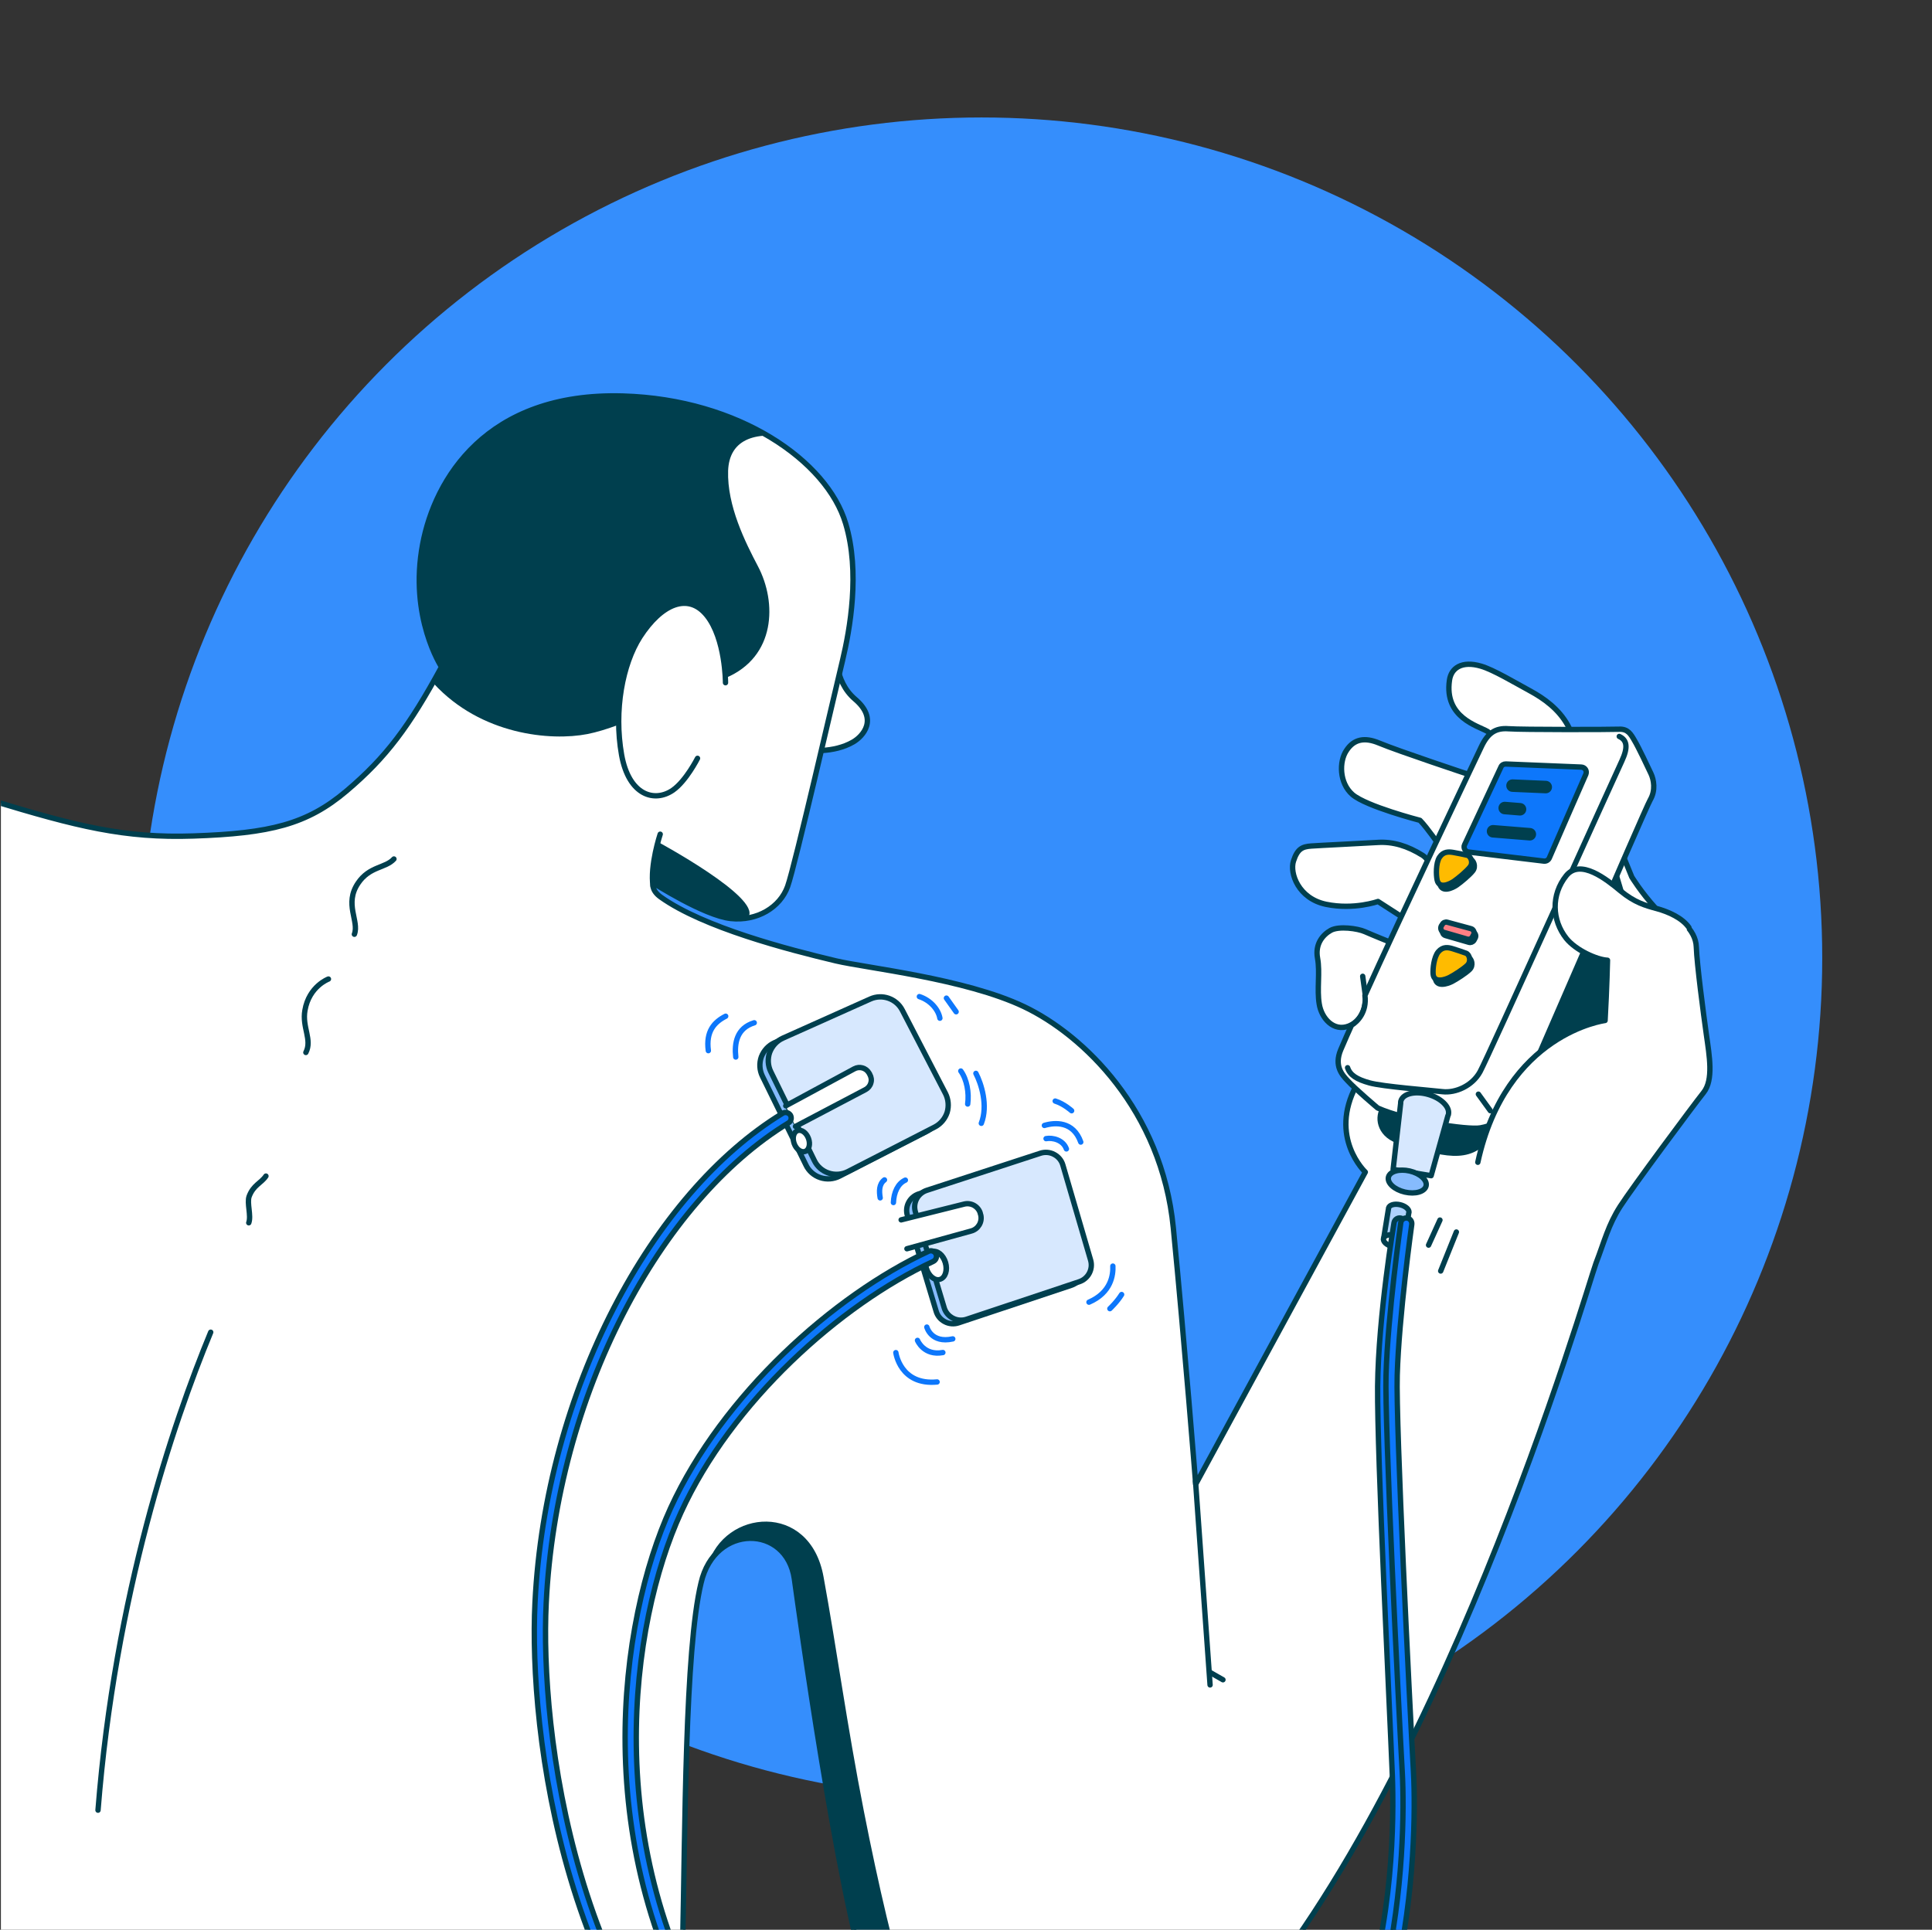 <?xml version="1.0" encoding="UTF-8" standalone="no"?>
<svg xmlns="http://www.w3.org/2000/svg" xmlns:xlink="http://www.w3.org/1999/xlink" xmlns:serif="http://www.serif.com/" width="100%" height="100%" viewBox="0 0 1081 1080" version="1.1" xml:space="preserve" style="fill-rule:evenodd;clip-rule:evenodd;stroke-linecap:round;stroke-linejoin:round;stroke-miterlimit:1.5;">
    <rect x="0" y="0" width="1081" height="1080" fill="#333333" stroke="none"/>
    <g transform="matrix(1,0,0,1,-27464,0)">
        <g id="petitesFibres_4" transform="matrix(1,0,0,1,296.502,0)">
            <rect x="27168" y="0" width="1080" height="1080" style="fill:none;"></rect>
            <clipPath id="_clip1">
                <rect x="27168" y="0" width="1080" height="1080"></rect>
            </clipPath>
            <g clip-path="url(#_clip1)">
                <g id="Calque2">
                    <g transform="matrix(1.163,0,0,1.163,-4475.97,-77.415)">
                        <circle cx="27680.7" cy="527.556" r="404.469" style="fill:rgb(53,142,252);"></circle>
                    </g>
                    <g transform="matrix(1.044,0,0,1.044,-1254.85,147.621)">
                        <path d="M27672.7,207.307C27672.7,207.307 27671.2,223.578 27682.7,233.37C27695.4,244.163 27686.9,253.343 27681.7,256.346C27671.1,262.522 27657.7,260.744 27657.7,260.744L27672.7,207.307Z" style="fill:white;stroke:rgb(0,63,78);stroke-width:2.87px;"></path>
                    </g>
                    <g transform="matrix(1.044,0,0,1.044,-1254.85,147.621)">
                        <path d="M27153.8,292.111C27153.8,292.111 27182.1,276.204 27219.9,287.678C27265.6,301.581 27291.1,308.004 27328.2,306.745C27369.2,305.358 27389,300.544 27410.2,282.586C27431.4,264.629 27443.8,248.011 27461.1,216.132C27461.1,216.132 27443.6,189.501 27451,150.283C27457.5,115.689 27485,68.73 27558.4,70.893C27620.5,72.724 27667.7,105.647 27677.7,139.258C27685.5,165.259 27680,195.94 27676,212.736C27671.9,229.532 27650.6,322.559 27646.6,333.763C27642.6,344.967 27630.3,352.505 27616.1,350.987C27601.9,349.469 27574.6,331.941 27574.6,331.941C27574.6,331.941 27573.2,335.659 27578.6,339.508C27601.6,355.882 27646.8,367.577 27672.5,373.697C27688.6,377.503 27741.6,383.144 27773.3,398.244C27805,413.343 27847.1,453.728 27853.3,516.77C27859.3,578.11 27865.3,654.245 27865.3,654.245L27956.2,486.921C27956.2,486.921 27936.4,468.323 27951.4,440.404C27951.4,440.404 27966.2,409.362 27968.2,398.43L27956.1,396.038C27956.1,396.038 27955.5,405.368 27947.4,408.597C27939.3,411.827 27932.7,404.56 27931.5,396.767C27930.2,388.974 27932,379.828 27930.6,372.25C27929.2,364.672 27933.4,359.709 27937.7,357.316C27942.1,354.923 27952.1,356.306 27956,358.047C27959.9,359.787 27969.6,363.689 27969.6,363.689L27978.5,365.885L27982,355.555L27977.2,351.003L27963,341.853C27963,341.853 27950.1,346.459 27935.2,343.38C27920.3,340.301 27915.6,326.652 27917.7,320.183C27919.8,313.714 27922.3,312.482 27927.2,312.129C27932.1,311.776 27954.8,310.696 27962.9,310.203C27971,309.71 27978.8,312.012 27987,317.172C27992.1,320.407 27998.4,335.664 27998.4,335.664L28005.4,332.238L27996,311.975C27996,311.975 27989.4,302.333 27985.5,298.358C27985.5,298.358 27956.6,290.881 27949.3,284.528C27942.2,278.313 27942.1,266.795 27946.1,260.897C27950.1,254.75 27955.9,253.717 27963.6,256.934C27973.8,261.209 28012.1,273.914 28012.1,273.914L28027.1,296.868L28039.1,304.46C28039.1,304.46 28027.1,253.864 28021.8,250.755C28016.5,247.647 27998.4,243.313 28001.3,223.269C28002.2,216.788 28007.8,212.663 28018.2,215.7C28024.9,217.651 28036.5,224.629 28044.3,228.849C28052.1,233.068 28059.8,238.679 28064.6,247.222C28069.1,255.161 28099,328.695 28099,328.695C28099,328.695 28103.7,336.562 28112.1,345.844C28124,348.895 28133.3,356.977 28133.6,366.207C28133.9,375.436 28137.4,401.92 28139,413.279C28140.6,424.638 28142.9,437.483 28137.5,444.265C28132.1,451.047 28099.2,495.314 28092.8,505.314C28086.4,515.313 28084.4,523.859 28079.8,535.874C28075.3,547.89 27994.4,829.055 27875.8,951.628C27811.5,1018 27709.1,983.236 27691,927.032C27672.8,870.828 27652.7,722.748 27650.2,704.974C27646.1,676.005 27607.5,675.24 27600.2,707.153C27591.5,743.219 27591.7,839.275 27590.3,902.235C27588.8,965.195 27587,1096.19 27587,1096.19L27151.7,1120.39L27153.8,292.111Z" style="fill:white;"></path>
                        <clipPath id="_clip2">
                            <path d="M27153.8,292.111C27153.8,292.111 27182.1,276.204 27219.9,287.678C27265.6,301.581 27291.1,308.004 27328.2,306.745C27369.2,305.358 27389,300.544 27410.2,282.586C27431.4,264.629 27443.8,248.011 27461.1,216.132C27461.1,216.132 27443.6,189.501 27451,150.283C27457.5,115.689 27485,68.73 27558.4,70.893C27620.5,72.724 27667.7,105.647 27677.7,139.258C27685.5,165.259 27680,195.94 27676,212.736C27671.9,229.532 27650.6,322.559 27646.6,333.763C27642.6,344.967 27630.3,352.505 27616.1,350.987C27601.9,349.469 27574.6,331.941 27574.6,331.941C27574.6,331.941 27573.2,335.659 27578.6,339.508C27601.6,355.882 27646.8,367.577 27672.5,373.697C27688.6,377.503 27741.6,383.144 27773.3,398.244C27805,413.343 27847.1,453.728 27853.3,516.77C27859.3,578.11 27865.3,654.245 27865.3,654.245L27956.2,486.921C27956.2,486.921 27936.4,468.323 27951.4,440.404C27951.4,440.404 27966.2,409.362 27968.2,398.43L27956.1,396.038C27956.1,396.038 27955.5,405.368 27947.4,408.597C27939.3,411.827 27932.7,404.56 27931.5,396.767C27930.2,388.974 27932,379.828 27930.6,372.25C27929.2,364.672 27933.4,359.709 27937.7,357.316C27942.1,354.923 27952.1,356.306 27956,358.047C27959.9,359.787 27969.6,363.689 27969.6,363.689L27978.5,365.885L27982,355.555L27977.2,351.003L27963,341.853C27963,341.853 27950.1,346.459 27935.2,343.38C27920.3,340.301 27915.6,326.652 27917.7,320.183C27919.8,313.714 27922.3,312.482 27927.2,312.129C27932.1,311.776 27954.8,310.696 27962.9,310.203C27971,309.71 27978.8,312.012 27987,317.172C27992.1,320.407 27998.4,335.664 27998.4,335.664L28005.4,332.238L27996,311.975C27996,311.975 27989.4,302.333 27985.5,298.358C27985.5,298.358 27956.6,290.881 27949.3,284.528C27942.2,278.313 27942.1,266.795 27946.1,260.897C27950.1,254.75 27955.9,253.717 27963.6,256.934C27973.8,261.209 28012.1,273.914 28012.1,273.914L28027.1,296.868L28039.1,304.46C28039.1,304.46 28027.1,253.864 28021.8,250.755C28016.5,247.647 27998.4,243.313 28001.3,223.269C28002.2,216.788 28007.8,212.663 28018.2,215.7C28024.9,217.651 28036.5,224.629 28044.3,228.849C28052.1,233.068 28059.8,238.679 28064.6,247.222C28069.1,255.161 28099,328.695 28099,328.695C28099,328.695 28103.7,336.562 28112.1,345.844C28124,348.895 28133.3,356.977 28133.6,366.207C28133.9,375.436 28137.4,401.92 28139,413.279C28140.6,424.638 28142.9,437.483 28137.5,444.265C28132.1,451.047 28099.2,495.314 28092.8,505.314C28086.4,515.313 28084.4,523.859 28079.8,535.874C28075.3,547.89 27994.4,829.055 27875.8,951.628C27811.5,1018 27709.1,983.236 27691,927.032C27672.8,870.828 27652.7,722.748 27650.2,704.974C27646.1,676.005 27607.5,675.24 27600.2,707.153C27591.5,743.219 27591.7,839.275 27590.3,902.235C27588.8,965.195 27587,1096.19 27587,1096.19L27151.7,1120.39L27153.8,292.111Z"></path>
                        </clipPath>
                        <g clip-path="url(#_clip2)">
                            <path d="M27649.1,93.419C27628,89.175 27615.3,94.901 27614.7,110.939C27614.1,129.696 27623.9,149.26 27630.7,162.189C27640.9,181.55 27640.3,210.709 27613.4,222.023C27589.4,232.128 27559,248.255 27539.3,252.104C27519.6,255.954 27482.3,252.553 27457,225.111C27457,225.111 27431.3,192.639 27433.6,158.956C27436,125.272 27467.4,75.572 27498.1,63.799C27612.3,20.013 27664.1,96.412 27649.1,93.419Z" style="fill:rgb(0,63,78);"></path>
                            <path d="M27577.1,309.945C27577.1,309.945 27632.4,339.742 27625.6,350.053C27617,363.3 27574.5,332.929 27574.5,332.929L27577.1,309.945Z" style="fill:rgb(0,63,78);"></path>
                            <g transform="matrix(1,0,0,1,-264.27,-73.418)">
                                <path d="M27867.9,771.466C27876.8,740.828 27922.8,736.817 27930.1,777.233C27937.2,816.01 27942.7,856.981 27951.7,902.8C27959.7,943.583 27968.3,979.935 27975.3,1001.47C27987,1037.45 28052.1,1066.82 28107.3,1048.68L28088.6,1074.38L27934.4,1054.19C27934.4,1054.19 27861.8,792.043 27867.9,771.466Z" style="fill:rgb(0,63,78);"></path>
                            </g>
                        </g>
                        <path d="M27153.8,292.111C27153.8,292.111 27182.1,276.204 27219.9,287.678C27265.6,301.581 27291.1,308.004 27328.2,306.745C27369.2,305.358 27389,300.544 27410.2,282.586C27431.4,264.629 27443.8,248.011 27461.1,216.132C27461.1,216.132 27443.6,189.501 27451,150.283C27457.5,115.689 27485,68.73 27558.4,70.893C27620.5,72.724 27667.7,105.647 27677.7,139.258C27685.5,165.259 27680,195.94 27676,212.736C27671.9,229.532 27650.6,322.559 27646.6,333.763C27642.6,344.967 27630.3,352.505 27616.1,350.987C27601.9,349.469 27574.6,331.941 27574.6,331.941C27574.6,331.941 27573.2,335.659 27578.6,339.508C27601.6,355.882 27646.8,367.577 27672.5,373.697C27688.6,377.503 27741.6,383.144 27773.3,398.244C27805,413.343 27847.1,453.728 27853.3,516.77C27859.3,578.11 27865.3,654.245 27865.3,654.245L27956.2,486.921C27956.2,486.921 27936.4,468.323 27951.4,440.404C27951.4,440.404 27966.2,409.362 27968.2,398.43L27956.1,396.038C27956.1,396.038 27955.5,405.368 27947.4,408.597C27939.3,411.827 27932.7,404.56 27931.5,396.767C27930.2,388.974 27932,379.828 27930.6,372.25C27929.2,364.672 27933.4,359.709 27937.7,357.316C27942.1,354.923 27952.1,356.306 27956,358.047C27959.9,359.787 27969.6,363.689 27969.6,363.689L27978.5,365.885L27982,355.555L27977.2,351.003L27963,341.853C27963,341.853 27950.1,346.459 27935.2,343.38C27920.3,340.301 27915.6,326.652 27917.7,320.183C27919.8,313.714 27922.3,312.482 27927.2,312.129C27932.1,311.776 27954.8,310.696 27962.9,310.203C27971,309.71 27978.8,312.012 27987,317.172C27992.1,320.407 27998.4,335.664 27998.4,335.664L28005.4,332.238L27996,311.975C27996,311.975 27989.4,302.333 27985.5,298.358C27985.5,298.358 27956.6,290.881 27949.3,284.528C27942.2,278.313 27942.1,266.795 27946.1,260.897C27950.1,254.75 27955.9,253.717 27963.6,256.934C27973.8,261.209 28012.1,273.914 28012.1,273.914L28027.1,296.868L28039.1,304.46C28039.1,304.46 28027.1,253.864 28021.8,250.755C28016.5,247.647 27998.4,243.313 28001.3,223.269C28002.2,216.788 28007.8,212.663 28018.2,215.7C28024.9,217.651 28036.5,224.629 28044.3,228.849C28052.1,233.068 28059.8,238.679 28064.6,247.222C28069.1,255.161 28099,328.695 28099,328.695C28099,328.695 28103.7,336.562 28112.1,345.844C28124,348.895 28133.3,356.977 28133.6,366.207C28133.9,375.436 28137.4,401.92 28139,413.279C28140.6,424.638 28142.9,437.483 28137.5,444.265C28132.1,451.047 28099.2,495.314 28092.8,505.314C28086.4,515.313 28084.4,523.859 28079.8,535.874C28075.3,547.89 27994.4,829.055 27875.8,951.628C27811.5,1018 27709.1,983.236 27691,927.032C27672.8,870.828 27652.7,722.748 27650.2,704.974C27646.1,676.005 27607.5,675.24 27600.2,707.153C27591.5,743.219 27591.7,839.275 27590.3,902.235C27588.8,965.195 27587,1096.19 27587,1096.19L27151.7,1120.39L27153.8,292.111Z" style="fill:none;stroke:rgb(0,63,78);stroke-width:2.87px;"></path>
                    </g>
                    <g transform="matrix(1.044,0,0,1.044,-1530.69,70.99)">
                        <path d="M28228.4,525.878C28224.9,532.088 28227.3,542.228 28239.2,545.427C28260.9,551.241 28276.3,557.334 28288,541.665C28292.9,535.062 28310.5,517.71 28314.8,510.523C28319.2,503.335 28344.8,483.928 28348.4,478.076C28352.1,472.224 28364,436.453 28363.6,429.165C28363.1,421.877 28357.6,405.457 28355,396.472C28353.1,390.112 28302.3,488.514 28302.3,488.514L28271.6,523.606C28271.6,523.606 28231.9,519.668 28228.4,525.878Z" style="fill:rgb(0,63,78);"></path>
                    </g>
                    <g transform="matrix(1.044,0,0,1.044,-1254.85,147.621)">
                        <path d="M27337.4,572.753C27317.1,621.803 27286.1,713.713 27277,828.973" style="fill:none;stroke:rgb(0,63,78);stroke-width:2.87px;"></path>
                    </g>
                    <g transform="matrix(1.044,0,0,1.044,-1254.85,147.621)">
                        <path d="M27367,489.061C27364.4,492.892 27360.3,493.808 27358,499.932C27356.7,503.534 27359.2,510.256 27357.8,514.097" style="fill:none;stroke:rgb(0,63,78);stroke-width:2.87px;"></path>
                    </g>
                    <g transform="matrix(1.044,0,0,1.044,-1254.85,147.621)">
                        <path d="M27400.5,383.432C27400.5,383.432 27390.1,387.269 27387.9,400.236C27386.3,409.295 27391.9,415.926 27388.4,422.796" style="fill:none;stroke:rgb(0,63,78);stroke-width:2.87px;"></path>
                    </g>
                    <g transform="matrix(1.044,0,0,1.044,-1254.85,147.621)">
                        <path d="M28005,519.047L27996.6,539.948" style="fill:none;stroke:rgb(0,63,78);stroke-width:2.87px;"></path>
                    </g>
                    <g transform="matrix(1.044,0,0,1.044,-1254.85,147.621)">
                        <path d="M27704.6,583.695C27704.6,583.695 27706.9,601.316 27726.7,599.428" style="fill:none;stroke:rgb(13,119,251);stroke-width:2.87px;"></path>
                    </g>
                    <g transform="matrix(1.044,0,0,1.044,-1257.26,147.389)">
                        <path d="M27718.5,577.359C27718.5,577.359 27721.9,585.74 27732.1,583.879" style="fill:none;stroke:rgb(13,119,251);stroke-width:2.87px;"></path>
                    </g>
                    <g transform="matrix(1.044,0,0,1.044,-1254.85,147.621)">
                        <path d="M27721.2,570.001C27721.2,570.001 27723.5,578.91 27735.1,576.337" style="fill:none;stroke:rgb(13,119,251);stroke-width:2.87px;"></path>
                    </g>
                    <g transform="matrix(1.044,0,0,1.044,-1254.85,147.621)">
                        <path d="M27825.6,552.552C27823.1,556.588 27819.3,560.133 27819.3,560.133" style="fill:none;stroke:rgb(13,119,251);stroke-width:2.87px;"></path>
                    </g>
                    <g transform="matrix(1.044,0,0,1.044,-1254.85,147.621)">
                        <path d="M27820.9,537.315C27821.1,541.877 27820.1,551.454 27808.1,556.658" style="fill:none;stroke:rgb(13,119,251);stroke-width:2.87px;"></path>
                    </g>
                    <g transform="matrix(1.044,0,0,1.044,-1254.85,147.621)">
                        <path d="M27703.3,503.244C27703.5,497.805 27705.7,493.008 27709.7,491.228" style="fill:none;stroke:rgb(13,119,251);stroke-width:2.87px;"></path>
                    </g>
                    <g transform="matrix(1.044,0,0,1.044,-1254.85,147.621)">
                        <path d="M27696.2,500.734C27695.6,497.277 27695.5,493.395 27698.5,491.101" style="fill:none;stroke:rgb(13,119,251);stroke-width:2.87px;"></path>
                    </g>
                    <g transform="matrix(1.044,0,0,1.044,-1254.85,147.621)">
                        <path d="M27785.1,468.988C27788.6,468.321 27794.3,469.687 27796,474.497" style="fill:none;stroke:rgb(13,119,251);stroke-width:2.87px;"></path>
                    </g>
                    <g transform="matrix(1.044,0,0,1.044,-1254.85,147.621)">
                        <path d="M27784.2,461.916C27789.8,460.232 27799.7,459.565 27803.7,470.831" style="fill:none;stroke:rgb(13,119,251);stroke-width:2.87px;"></path>
                    </g>
                    <g transform="matrix(1.044,0,0,1.044,-1254.85,147.621)">
                        <path d="M27790,448.845C27794.8,450.37 27798.8,454.03 27798.8,454.03" style="fill:none;stroke:rgb(13,119,251);stroke-width:2.87px;"></path>
                    </g>
                    <g transform="matrix(1.044,0,0,1.044,-1254.85,147.621)">
                        <path d="M27747.5,434.002C27750.4,439.568 27754.1,451.234 27750.4,460.772" style="fill:none;stroke:rgb(13,119,251);stroke-width:2.87px;"></path>
                    </g>
                    <g transform="matrix(1.044,0,0,1.044,-1254.85,147.621)">
                        <path d="M27739.4,432.731C27742.7,437.306 27743.9,444.397 27743.1,450.434" style="fill:none;stroke:rgb(13,119,251);stroke-width:2.87px;"></path>
                    </g>
                    <g transform="matrix(1.044,0,0,1.044,-1254.85,147.621)">
                        <path d="M27731.7,393.665L27736.9,400.979" style="fill:none;stroke:rgb(13,119,251);stroke-width:2.87px;"></path>
                    </g>
                    <g transform="matrix(1.044,0,0,1.044,-1254.85,147.621)">
                        <path d="M27717.2,392.846C27723.3,394.853 27727.4,399.854 27728.2,404.429" style="fill:none;stroke:rgb(13,119,251);stroke-width:2.87px;"></path>
                    </g>
                    <g transform="matrix(1.044,0,0,1.044,-1254.85,147.621)">
                        <path d="M27618.8,425.246C27618,417.881 27619.3,409.735 27628.7,406.875" style="fill:none;stroke:rgb(13,119,251);stroke-width:2.87px;"></path>
                    </g>
                    <g transform="matrix(1.044,0,0,1.044,-1254.85,147.621)">
                        <path d="M27962.8,452.538C27962.8,452.538 27950.9,442.522 27946.6,437.803C27943.8,434.775 27939.4,430.093 27943,421.407C27944.8,417.178 27947.9,410.083 27948.8,408.212C27951.9,406.293 27957.1,401.307 27956,392.202C27973.9,352.44 28015.4,265.179 28018.3,259.065C28021.8,251.554 28025.9,248.722 28033,249.264C28040.2,249.807 28087.7,249.713 28092.3,249.512C28096.9,249.311 28098.5,252.15 28100.5,255.624C28102.6,259.098 28107.8,270.123 28109.3,273.337C28110.8,276.55 28111.9,282.227 28108.9,287.382C28105.9,292.536 28040.2,445.917 28037.6,450.128C28035,454.338 28029.3,461.159 28017.9,463.214C28011,464.46 27977.9,459.373 27962.8,452.538Z" style="fill:white;stroke:rgb(0,63,78);stroke-width:2.87px;"></path>
                    </g>
                    <g transform="matrix(1.044,0,0,1.044,-1254.85,147.621)">
                        <path d="M28011.6,315.355C28010.7,315.249 28009.9,314.73 28009.5,313.959C28009.1,313.187 28009,312.257 28009.4,311.457C28013.8,302.11 28025.7,276.517 28028.9,269.744C28029.3,268.737 28030.4,268.111 28031.5,268.157C28038.3,268.436 28062.3,269.421 28071.9,269.815C28072.9,269.853 28073.7,270.335 28074.2,271.105C28074.7,271.875 28074.7,272.834 28074.4,273.667C28070,283.682 28058,311.142 28054.8,318.581C28054.3,319.696 28053.1,320.361 28051.9,320.215C28044.8,319.357 28020.9,316.478 28011.6,315.355Z" style="fill:rgb(13,119,251);stroke:rgb(0,63,78);stroke-width:2.87px;"></path>
                    </g>
                    <g transform="matrix(1.044,0,0,1.044,-1261.31,145.766)">
                        <g transform="matrix(0.96,-0.279,0.279,0.96,1013.9,7818.13)">
                            <path d="M28012.6,345.35C28012.8,342.673 28014.4,336.522 28017.2,334.043C28020.1,331.563 28022.8,332.519 28025.1,333.638C28027.4,334.758 28030,336.142 28031.8,337.136C28033.5,338.129 28033.9,341.863 28031.5,343.586C28029.1,345.309 28023.7,347.663 28021.1,348.532C28018.5,349.4 28012.2,350.412 28012.6,345.35Z" style="fill:white;stroke:rgb(0,63,78);stroke-width:2.87px;stroke-linecap:butt;"></path>
                        </g>
                        <g transform="matrix(0.96,-0.279,0.279,0.96,1012.42,7816.07)">
                            <path d="M28012.6,345.35C28012.8,342.673 28014.4,336.522 28017.2,334.043C28020.1,331.563 28022.8,332.519 28025.1,333.638C28027.4,334.758 28030,336.142 28031.8,337.136C28033.5,338.129 28033.9,341.863 28031.5,343.586C28029.1,345.309 28023.7,347.663 28021.1,348.532C28018.5,349.4 28012.2,350.412 28012.6,345.35Z" style="fill:rgb(255,187,0);stroke:rgb(0,63,78);stroke-width:2.87px;stroke-linecap:butt;"></path>
                        </g>
                    </g>
                    <g transform="matrix(1.044,0,0,1.044,-1261.31,145.766)">
                        <g transform="matrix(0.988,-0.156,0.156,0.988,269.615,4413.48)">
                            <path d="M28012.6,345.35C28012.8,342.673 28014.4,336.522 28017.2,334.043C28020.1,331.563 28022.8,332.519 28025.1,333.638C28027.4,334.758 28030,336.142 28031.8,337.136C28033.5,338.129 28033.9,341.863 28031.5,343.586C28029.1,345.309 28023.7,347.663 28021.1,348.532C28018.5,349.4 28012.2,350.412 28012.6,345.35Z" style="fill:white;stroke:rgb(0,63,78);stroke-width:2.87px;stroke-linecap:butt;"></path>
                        </g>
                        <g transform="matrix(0.988,-0.156,0.156,0.988,268.398,4411.25)">
                            <path d="M28012.6,345.35C28012.8,342.673 28014.4,336.522 28017.2,334.043C28020.1,331.563 28022.8,332.519 28025.1,333.638C28027.4,334.758 28030,336.142 28031.8,337.136C28033.5,338.129 28033.9,341.863 28031.5,343.586C28029.1,345.309 28023.7,347.663 28021.1,348.532C28018.5,349.4 28012.2,350.412 28012.6,345.35Z" style="fill:rgb(255,187,0);stroke:rgb(0,63,78);stroke-width:2.87px;stroke-linecap:butt;"></path>
                        </g>
                    </g>
                    <g transform="matrix(1.044,0,0,1.044,-1261.31,145.766)">
                        <path d="M28007.2,356.479C28006.2,356.204 28005.1,356.643 28004.6,357.552C28004.4,357.842 28004.2,358.153 28004,358.465C28003.7,359.09 28003.6,359.849 28003.9,360.523C28004.1,361.197 28004.7,361.709 28005.4,361.91C28009,362.947 28015,364.678 28017.9,365.526C28018.9,365.82 28020,365.394 28020.6,364.487C28020.8,364.136 28021,363.753 28021.2,363.37C28021.6,362.739 28021.7,361.966 28021.4,361.282C28021.1,360.598 28020.6,360.082 28019.8,359.89C28016.2,358.904 28010.1,357.274 28007.2,356.479Z" style="fill:none;stroke:rgb(0,63,78);stroke-width:2.87px;stroke-linecap:butt;"></path>
                        <g transform="matrix(1,0,0,1,-0.887,-1.718)">
                            <path d="M28007.2,356.479C28006.2,356.204 28005.1,356.643 28004.6,357.552C28004.4,357.842 28004.2,358.153 28004,358.465C28003.7,359.09 28003.6,359.849 28003.9,360.523C28004.1,361.197 28004.7,361.709 28005.4,361.91C28009,362.947 28015,364.678 28017.9,365.526C28018.9,365.82 28020,365.394 28020.6,364.487C28020.8,364.136 28021,363.753 28021.2,363.37C28021.6,362.739 28021.7,361.966 28021.4,361.282C28021.1,360.598 28020.6,360.082 28019.8,359.89C28016.2,358.904 28010.1,357.274 28007.2,356.479Z" style="fill:rgb(255,127,132);stroke:rgb(0,63,78);stroke-width:2.87px;stroke-linecap:butt;"></path>
                        </g>
                    </g>
                    <g transform="matrix(1.044,0,0,1.044,-1254.85,147.621)">
                        <path d="M28035.1,279.749L28052.9,280.522" style="fill:none;stroke:rgb(0,63,78);stroke-width:6.71px;stroke-linecap:butt;"></path>
                    </g>
                    <g transform="matrix(1.044,0,0,1.044,-1256.09,150.161)">
                        <path d="M28032.1,289.328L28040.3,289.989" style="fill:none;stroke:rgb(0,63,78);stroke-width:6.71px;stroke-linecap:butt;"></path>
                    </g>
                    <g transform="matrix(1.044,0,0,1.044,-1262.61,163.168)">
                        <path d="M28032.1,289.328L28051.8,290.922" style="fill:none;stroke:rgb(0,63,78);stroke-width:6.71px;stroke-linecap:butt;"></path>
                    </g>
                    <g transform="matrix(1.002,0.293,-0.293,1.002,57.487,-8038.59)">
                        <path d="M27972.3,459.073C27972.2,458.803 27972.1,458.527 27972.1,458.248C27972.1,458.144 27972.1,458.04 27972.1,457.935C27972.1,453.854 27978,450.541 27985.3,450.541C27992.2,450.541 27997.9,453.514 27998.5,457.296C27998.5,457.506 27998.6,457.719 27998.6,457.935C27998.6,458.115 27998.5,458.295 27998.5,458.472L27998.9,491.912L27978.4,494.4L27972.3,459.073Z" style="fill:rgb(215,232,254);stroke:rgb(0,63,78);stroke-width:2.87px;stroke-linecap:butt;"></path>
                    </g>
                    <g transform="matrix(0.797,0.185,-0.185,0.797,5735.33,-4881)">
                        <ellipse cx="27985.3" cy="457.935" rx="13.219" ry="7.394" style="fill:rgb(134,187,253);stroke:rgb(0,63,78);stroke-width:3.67px;stroke-linecap:butt;"></ellipse>
                    </g>
                    <g transform="matrix(0.43,0.098,-0.098,0.43,15961.3,-2262.07)">
                        <path d="M27998.5,458.245L28001,496.064L27974.7,497.943L27972.2,458.634C27972.1,458.404 27972.1,458.171 27972.1,457.935C27972.1,457.884 27972.1,457.833 27972.1,457.783C27972.3,453.772 27978.1,450.541 27985.3,450.541C27992.1,450.541 27997.7,453.404 27998.5,457.085C27998.5,457.363 27998.6,457.647 27998.6,457.935C27998.6,458.039 27998.5,458.142 27998.5,458.245Z" style="fill:rgb(174,210,254);stroke:rgb(0,63,78);stroke-width:6.8px;stroke-linecap:butt;"></path>
                    </g>
                    <g transform="matrix(0.43,0.098,-0.098,0.43,15958.5,-2245.02)">
                        <ellipse cx="27985.3" cy="457.935" rx="13.219" ry="7.394" style="fill:white;stroke:rgb(0,63,78);stroke-width:6.8px;stroke-linecap:butt;"></ellipse>
                    </g>
                    <g transform="matrix(1.044,0,0,1.044,-1254.85,147.621)">
                        <path d="M27674.4,489.093C27671.2,490.727 27667.5,491.013 27664.1,489.886C27660.7,488.76 27657.9,486.316 27656.4,483.105C27649.9,469.875 27639.6,448.863 27633.1,435.56C27631.5,432.317 27631.3,428.568 27632.5,425.172C27633.8,421.776 27636.3,419.024 27639.6,417.548C27652.9,411.611 27673.5,402.341 27686.4,396.595C27692.8,393.706 27700.4,396.354 27703.6,402.627C27710,414.935 27720.2,434.64 27726.7,447.213C27728.3,450.357 27728.6,454.018 27727.6,457.389C27726.5,460.76 27724.1,463.564 27721,465.181C27708,471.829 27687.4,482.406 27674.4,489.093Z" style="fill:rgb(134,187,253);stroke:rgb(0,63,78);stroke-width:2.87px;"></path>
                    </g>
                    <g transform="matrix(1.044,0,0,1.044,-1250.17,145.07)">
                        <path d="M27674.4,489.093C27671.2,490.727 27667.5,491.013 27664.1,489.886C27660.7,488.76 27657.9,486.316 27656.4,483.105C27649.9,469.875 27639.6,448.863 27633.1,435.56C27631.5,432.317 27631.3,428.568 27632.5,425.172C27633.8,421.776 27636.3,419.024 27639.6,417.548C27652.9,411.611 27673.5,402.341 27686.4,396.595C27692.8,393.706 27700.4,396.354 27703.6,402.627C27710,414.935 27720.2,434.64 27726.7,447.213C27728.3,450.357 27728.6,454.018 27727.6,457.389C27726.5,460.76 27724.1,463.564 27721,465.181C27708,471.829 27687.4,482.406 27674.4,489.093Z" style="fill:rgb(215,232,254);stroke:rgb(0,63,78);stroke-width:2.87px;"></path>
                    </g>
                    <g transform="matrix(1.044,0,0,1.044,-1254.85,147.621)">
                        <path d="M27738.2,567.74C27735.8,568.543 27733.1,568.336 27730.9,567.166C27728.6,565.996 27726.9,563.963 27726.2,561.53C27722.2,548.104 27714.7,523.418 27710.8,510.261C27709.3,505.369 27712,500.198 27716.9,498.614C27731.9,493.714 27762.5,483.737 27777.8,478.731C27780.2,477.942 27782.9,478.167 27785.1,479.355C27787.4,480.543 27789.1,482.592 27789.8,485.034C27793.7,498.442 27800.9,523.004 27804.7,536.058C27806.1,540.911 27803.4,546.015 27798.6,547.612C27783.8,552.558 27753.4,562.661 27738.2,567.74Z" style="fill:rgb(134,187,253);stroke:rgb(0,63,78);stroke-width:2.87px;"></path>
                    </g>
                    <g transform="matrix(1.044,0,0,1.044,-1250.37,145.62)">
                        <path d="M27738.2,567.74C27735.8,568.543 27733.1,568.336 27730.9,567.166C27728.6,565.996 27726.9,563.963 27726.2,561.53C27722.2,548.104 27714.7,523.418 27710.8,510.261C27709.3,505.369 27712,500.198 27716.9,498.614C27731.9,493.714 27762.5,483.737 27777.8,478.731C27780.2,477.942 27782.9,478.167 27785.1,479.355C27787.4,480.543 27789.1,482.592 27789.8,485.034C27793.7,498.442 27800.9,523.004 27804.7,536.058C27806.1,540.911 27803.4,546.015 27798.6,547.612C27783.8,552.558 27753.4,562.661 27738.2,567.74Z" style="fill:rgb(215,232,254);stroke:rgb(0,63,78);stroke-width:2.87px;"></path>
                    </g>
                    <g transform="matrix(1.044,0,0,1.044,-1254.85,147.621)">
                        <path d="M27645.6,451.397C27645.6,451.397 27671.2,437.56 27682.3,431.567C27685.1,430.054 27688.6,431.036 27690.2,433.785C27690.4,434.027 27690.5,434.271 27690.6,434.514C27691.4,435.905 27691.7,437.567 27691.2,439.115C27690.8,440.663 27689.7,441.963 27688.3,442.713C27676.7,448.799 27650.8,462.443 27650.8,462.443" style="fill:white;stroke:rgb(0,63,78);stroke-width:2.87px;"></path>
                    </g>
                    <g transform="matrix(0.98,-0.36,0.36,0.98,354.714,10143.9)">
                        <ellipse cx="27649.4" cy="457.617" rx="4.073" ry="5.942" style="fill:white;stroke:rgb(0,63,78);stroke-width:2.87px;"></ellipse>
                    </g>
                    <g transform="matrix(1.039,0.095,-0.095,1.039,-1082.04,-2495.87)">
                        <path d="M27722.4,524.49C27722.4,524.49 27743.9,516.981 27755.3,512.984C27757.1,512.343 27759.2,512.47 27760.9,513.335C27762.6,514.2 27764,515.732 27764.5,517.582C27764.6,517.733 27764.6,517.884 27764.7,518.034C27765.9,521.699 27764,525.648 27760.4,527.008C27749.1,531.268 27726.9,539.637 27726.9,539.637" style="fill:white;stroke:rgb(0,63,78);stroke-width:2.87px;"></path>
                    </g>
                    <g transform="matrix(1.125,-0.336,0.299,1,-3658.09,9492.63)">
                        <ellipse cx="27724.8" cy="531.112" rx="4.773" ry="7.796" style="fill:white;stroke:rgb(0,63,78);stroke-width:2.7px;"></ellipse>
                    </g>
                    <g transform="matrix(1.044,0,0,1.044,-1254.85,147.621)">
                        <path d="M27971.6,514.011C27971.9,512.379 27973.5,511.28 27975.1,511.558C27976.7,511.836 27977.8,513.387 27977.5,515.019C27977.5,515.019 27969.2,564.105 27968.8,601.814C27968.5,639.705 27975.2,772.666 27976.7,810.565C27977.5,833.522 27977.4,890.278 27959.1,940.554C27946.8,974.515 27926.2,1005.48 27892.3,1021.51C27808.4,1061.25 27673.9,1063.71 27606.4,956.73C27539.1,850.15 27556.2,727.582 27583.9,666.977C27611.7,606.319 27671.2,553.013 27722.1,529.383C27723.6,528.686 27725.4,529.339 27726.1,530.841C27726.8,532.343 27726.1,534.128 27724.6,534.825C27674.8,557.95 27616.5,610.111 27589.4,669.472C27562.2,728.887 27545.5,849.042 27611.5,953.528C27677.1,1057.61 27808.1,1054.75 27889.8,1016.09C27922.1,1000.76 27941.7,970.991 27953.5,938.505C27971.4,889.112 27971.5,833.345 27970.7,810.792C27969.2,772.842 27962.5,639.703 27962.8,601.761C27963.2,563.637 27971.6,514.011 27971.6,514.011Z" style="fill:rgb(13,119,251);stroke:rgb(0,63,78);stroke-width:2.87px;stroke-linecap:butt;stroke-miterlimit:2;"></path>
                    </g>
                    <g transform="matrix(1.044,0,0,1.044,-1254.85,147.621)">
                        <path d="M27975.2,514.103C27975.4,512.464 27976.9,511.319 27978.6,511.55C27980.2,511.78 27981.3,513.298 27981.1,514.938C27981.1,514.938 27974.2,564.016 27973.3,595.925C27972.5,621.622 27979.9,771.083 27982,808.256C27983.1,828.188 27982.7,873.665 27972.3,918.133C27965.3,948.041 27953.8,977.469 27935.2,998.535C27915.3,1021.24 27878.5,1041.44 27835.1,1052.54C27770.1,1069.13 27690.2,1065.39 27629.1,1019.86C27526.1,942.971 27507.8,786.311 27511.2,717.765C27516.8,604.021 27573.6,498.289 27643.9,455.409C27645.3,454.546 27647.2,454.994 27648.1,456.407C27648.9,457.821 27648.5,459.668 27647.1,460.531C27578.1,502.596 27522.6,606.474 27517.2,718.058C27513.9,785.415 27531.5,939.496 27632.7,1015.05C27692.2,1059.46 27770.2,1062.91 27833.6,1046.72C27875.7,1035.97 27911.4,1016.57 27930.7,994.572C27948.7,974.2 27959.7,945.688 27966.5,916.766C27976.7,872.988 27977.1,828.218 27976,808.595C27973.9,771.331 27966.5,621.507 27967.3,595.748C27968.2,563.58 27975.2,514.103 27975.2,514.103Z" style="fill:rgb(13,119,251);stroke:rgb(0,63,78);stroke-width:2.87px;stroke-linecap:butt;stroke-miterlimit:2;"></path>
                    </g>
                    <g transform="matrix(1.044,0,0,1.044,-1254.85,147.621)">
                        <path d="M27604.1,421.827C27602.7,411.451 27607.3,406.475 27613.4,403.362" style="fill:none;stroke:rgb(13,119,251);stroke-width:2.87px;"></path>
                    </g>
                    <g transform="matrix(1.044,0,0,1.044,-1254.85,147.621)">
                        <path d="M27865.2,652.581L27873,761.831" style="fill:none;stroke:rgb(0,63,78);stroke-width:2.87px;"></path>
                    </g>
                    <g transform="matrix(1.044,0,0,1.044,-1254.85,147.621)">
                        <path d="M27872.8,755.001L27879.9,759.07" style="fill:none;stroke:rgb(0,63,78);stroke-width:2.87px;"></path>
                    </g>
                    <g transform="matrix(1.044,0,0,1.044,-1254.85,147.621)">
                        <path d="M27996.2,512.637L27990.1,526.062" style="fill:none;stroke:rgb(0,63,78);stroke-width:2.87px;"></path>
                    </g>
                    <g transform="matrix(1.044,0,0,1.044,-1254.85,147.621)">
                        <path d="M27946.7,430.964C27948,434.881 27951.5,437.182 27958.5,439.12C27965.5,441.058 27990.7,443.036 27997.6,443.814C28004.5,444.593 28013.5,440.811 28017.7,433.12C28021.9,425.43 28090.3,273.622 28093.7,266.513C28097,259.404 28096.6,255.383 28092.3,253.383" style="fill:none;stroke:rgb(0,63,78);stroke-width:2.87px;"></path>
                    </g>
                    <g transform="matrix(1.044,0,0,1.044,-1254.85,147.621)">
                        <path d="M28016.8,445.152L28023.2,454.002" style="fill:none;stroke:rgb(0,63,78);stroke-width:2.87px;"></path>
                    </g>
                    <g transform="matrix(1.044,0,0,1.044,-1254.85,147.621)">
                        <path d="M28129.6,355.756C28126.1,350.729 28118.8,347.412 28112.5,345.702C28106.2,343.992 28100.6,342.449 28093,336.209C28085.5,329.969 28071.4,318.694 28063.9,328.011C28055.7,338.274 28056.2,351.848 28063.9,361.61C28069.1,368.094 28080.4,373.093 28086,373.352C28086,373.352 28085.7,387.884 28084.7,405.653C28084.7,405.653 28031.6,412.413 28016.5,481.663" style="fill:white;stroke:rgb(0,63,78);stroke-width:2.87px;"></path>
                    </g>
                    <g transform="matrix(1.044,0,0,1.044,-1254.85,147.621)">
                        <path d="M27954.8,381.96L27956.1,391.405" style="fill:none;stroke:rgb(0,63,78);stroke-width:2.87px;"></path>
                    </g>
                    <g transform="matrix(1.044,0,0,1.044,-1254.85,147.621)">
                        <path d="M27435.6,319.082C27431.1,324.042 27422.5,322.934 27416.4,331.998C27408.8,343.202 27417.1,352.39 27414.4,359.427" style="fill:none;stroke:rgb(0,63,78);stroke-width:2.87px;"></path>
                    </g>
                    <g transform="matrix(1.044,0,0,1.044,-1254.85,147.621)">
                        <path d="M27578.3,305.789C27578.3,305.789 27572.7,322.61 27574.5,333.833" style="fill:none;stroke:rgb(0,63,78);stroke-width:2.87px;"></path>
                    </g>
                    <g transform="matrix(1.044,0,0,1.044,-1254.85,147.621)">
                        <path d="M27613.3,224.583C27613.3,224.583 27613.3,200.937 27603.3,188.497C27593.3,176.058 27578.9,182.361 27567.5,199.974C27558.1,214.65 27553.4,239.404 27557.6,263.221C27561.5,285.057 27575.3,288.956 27585.1,282.187C27592.2,277.215 27598.3,265.12 27598.3,265.12" style="fill:white;stroke:rgb(0,63,78);stroke-width:2.87px;"></path>
                    </g>
                </g>
            </g>
        </g>
    </g>
</svg>
